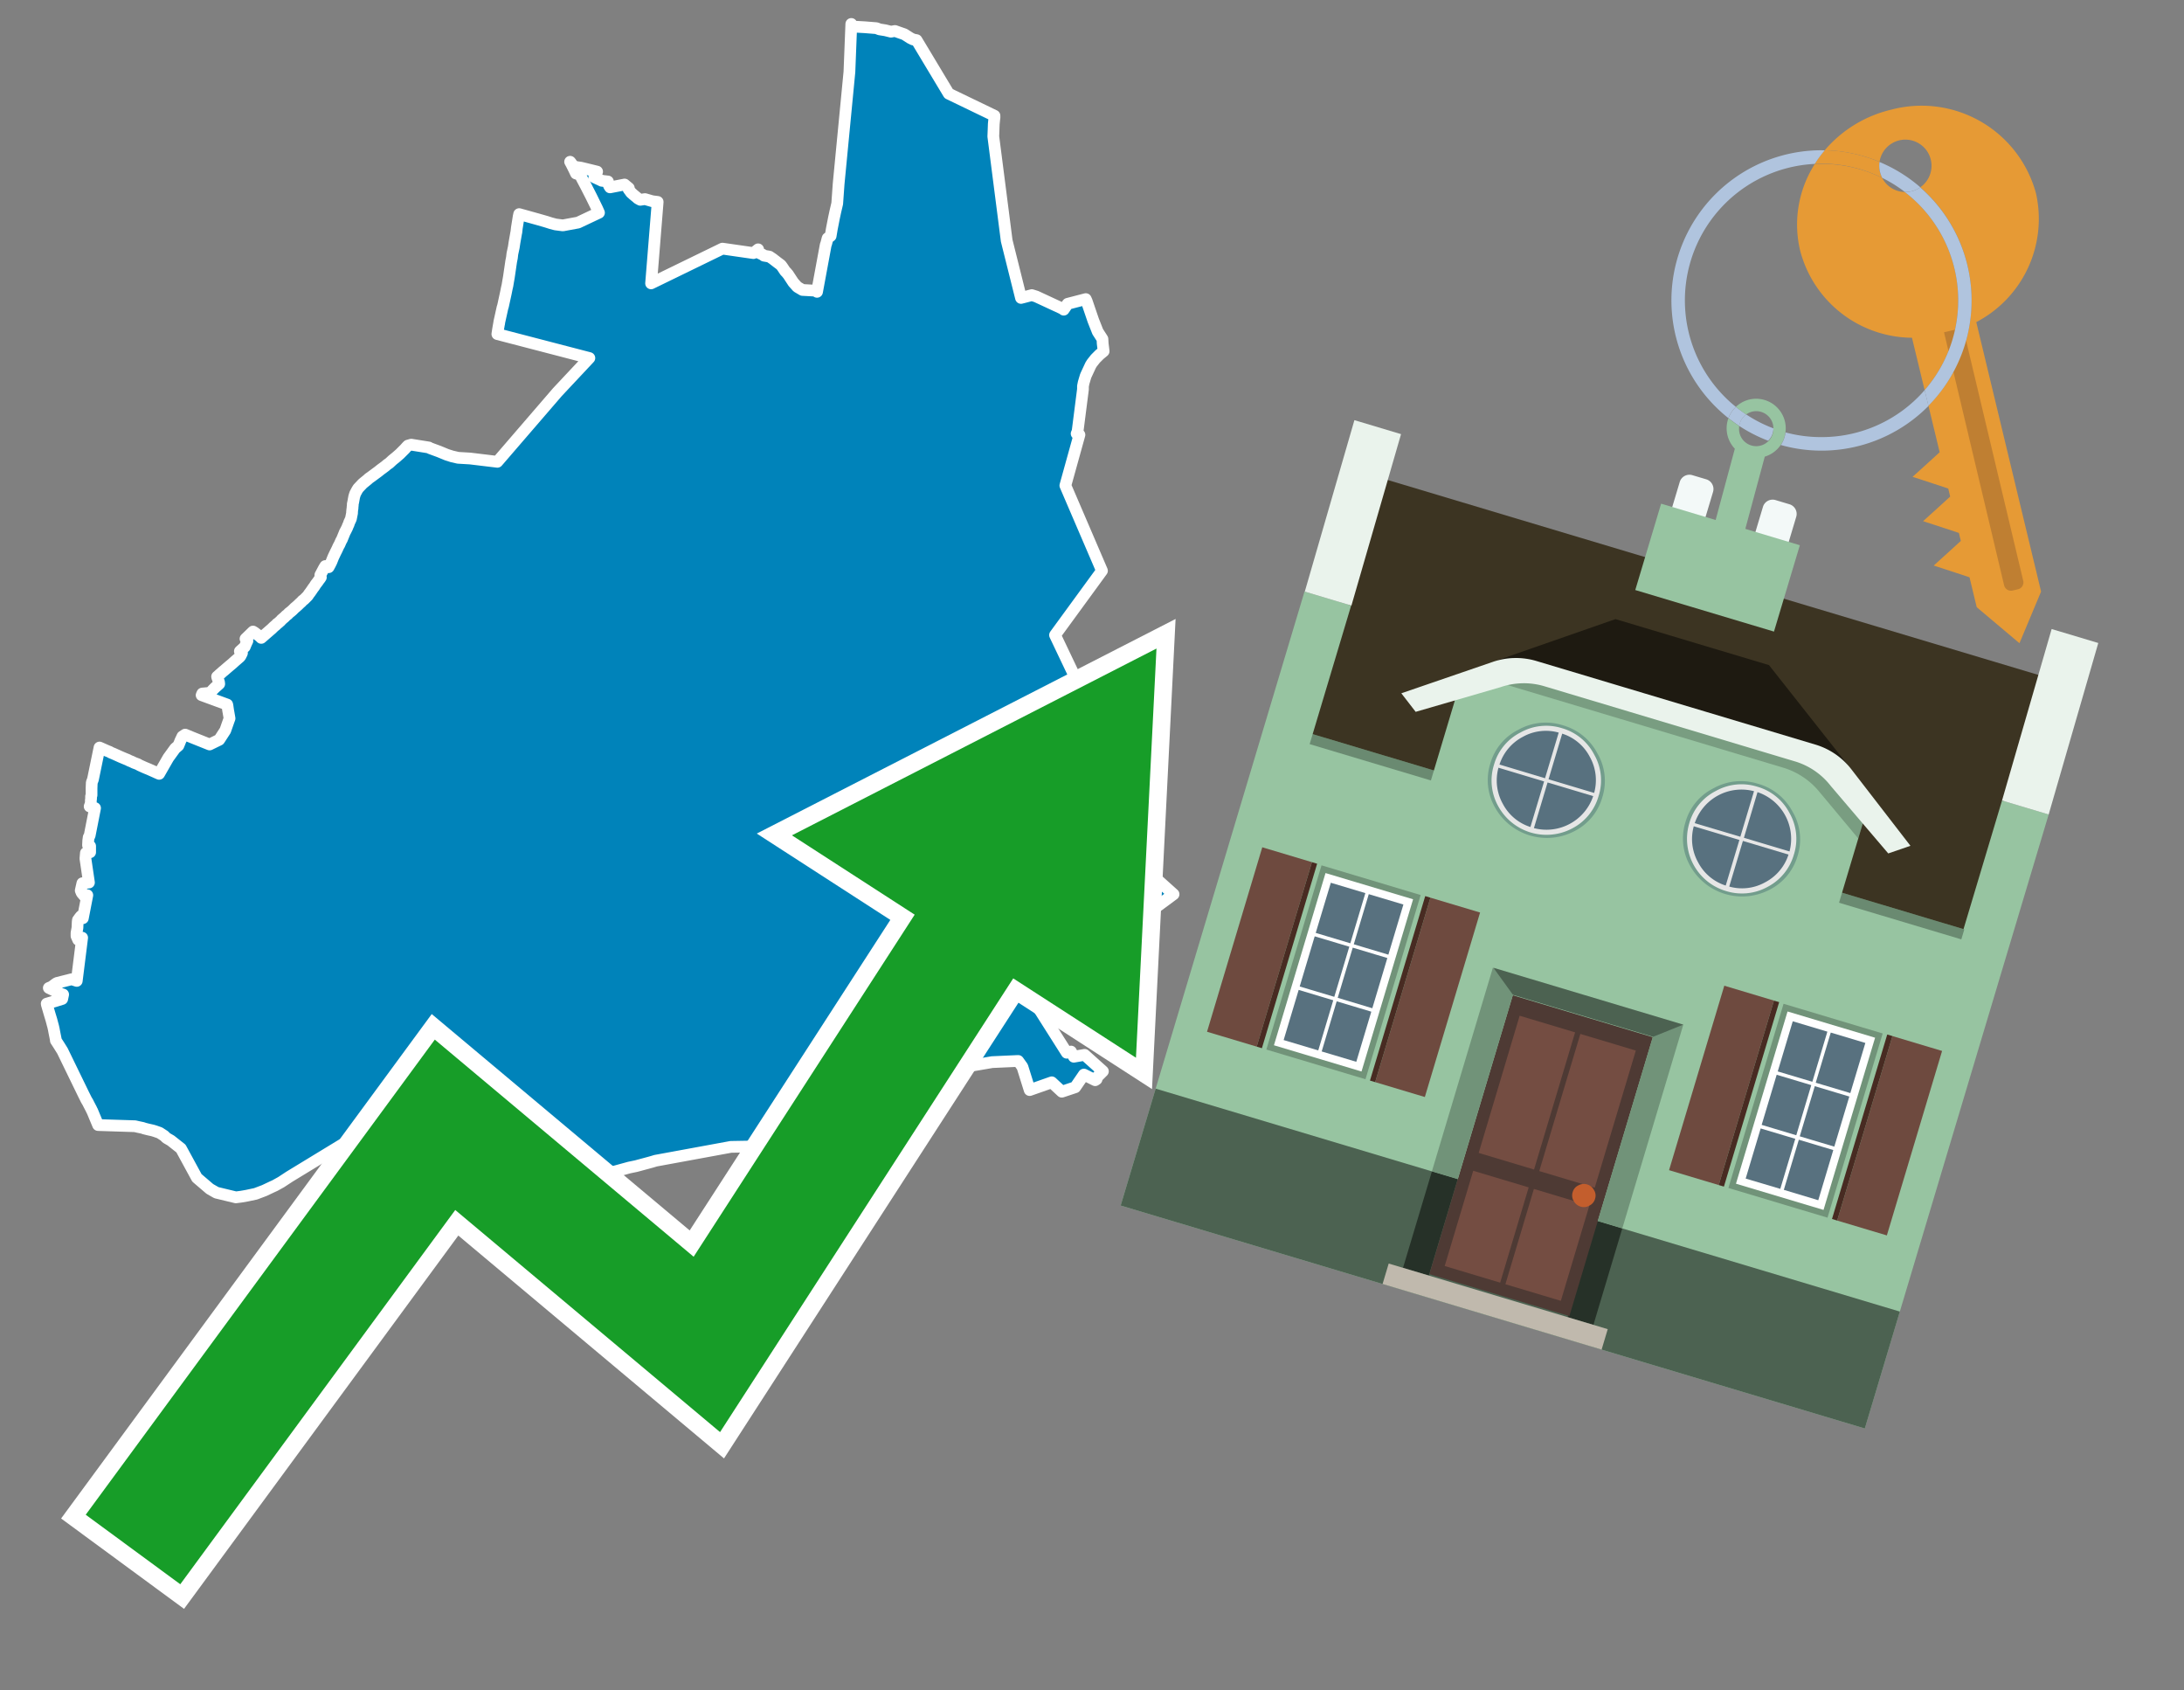 <svg id="Text" xmlns="http://www.w3.org/2000/svg" width="93.05" height="72" viewBox="0 0 93.05 72"><rect x="0" y="0" width="93.05" height="72" fill="#808080" stroke="none"/><polygon points="2.42,41.87 3.05,41.71 3.27,41.78 3.5,39.94 3.42,39.97 3.33,40.03 3.26,39.87 3.26,39.74 3.3,39.52 3.31,39.27 3.32,39.19 3.4,39.08 3.45,39.02 3.53,39.11 3.72,38.13 3.59,38.16 3.48,38.03 3.44,37.93 3.51,37.62 3.79,37.59 3.64,36.57 3.66,36.33 3.84,36.3 3.84,36.04 3.75,36 3.76,35.8 3.78,35.66 3.82,35.59 4.05,34.42 3.82,34.35 3.86,34.24 3.87,34.19 3.87,34.09 3.88,34.02 3.88,33.92 3.9,33.87 3.9,33.81 3.9,33.74 3.9,33.58 3.91,33.33 3.96,33.2 4.24,31.84 4.4,31.91 4.49,31.95 4.58,31.99 4.66,32.02 4.73,32.06 4.83,32.1 5.14,32.24 5.33,32.32 5.43,32.36 5.53,32.41 5.61,32.44 5.71,32.49 5.87,32.55 5.96,32.6 6.07,32.65 6.16,32.69 6.23,32.72 6.33,32.76 6.42,32.8 6.6,32.88 6.71,32.93 6.78,32.96 7.17,32.28 7.46,31.88 7.6,31.76 7.65,31.64 7.69,31.54 7.72,31.48 7.77,31.37 7.89,31.29 8.18,31.41 8.58,31.57 8.93,31.71 9.34,31.51 9.6,31.11 9.61,31.08 9.74,30.71 9.78,30.6 9.74,30.37 9.72,30.26 9.69,30.05 9.68,30.01 8.59,29.61 8.62,29.54 8.95,29.51 9.08,29.37 9.14,29.31 9.17,29.28 9.25,29.21 9.34,29.13 9.33,29.05 9.26,28.86 9.25,28.82 9.31,28.77 9.35,28.73 9.41,28.68 9.51,28.59 9.55,28.56 9.63,28.49 9.7,28.43 9.77,28.37 9.83,28.32 9.89,28.27 10,28.17 10.22,27.98 10.26,27.92 10.27,27.89 10.3,27.84 10.31,27.81 10.22,27.74 10.43,27.55 10.47,27.45 10.52,27.34 10.54,27.3 10.46,27.21 10.78,26.9 10.86,26.95 10.91,26.99 11.07,27.11 11.1,27.14 11.13,27.17 11.51,26.84 11.58,26.78 11.65,26.71 11.72,26.65 11.76,26.62 11.8,26.57 11.85,26.54 11.88,26.51 11.95,26.45 12,26.39 12.04,26.36 12.07,26.33 12.11,26.3 12.19,26.22 12.23,26.19 12.27,26.16 12.3,26.12 12.39,26.05 12.46,25.99 12.52,25.93 12.56,25.89 12.61,25.85 12.7,25.77 12.76,25.71 12.85,25.63 12.88,25.59 12.96,25.53 12.99,25.5 13.06,25.43 13.11,25.38 13.13,25.35 13.17,25.29 13.21,25.24 13.28,25.14 13.34,25.05 13.38,25 13.4,24.97 13.45,24.89 13.52,24.8 13.55,24.76 13.59,24.7 13.63,24.65 13.67,24.59 13.65,24.54 13.65,24.49 13.81,24.19 13.86,24.11 14,24.16 14.06,24.05 14.1,23.97 14.12,23.93 14.2,23.73 14.29,23.54 14.36,23.4 14.41,23.29 14.44,23.23 14.46,23.2 14.53,23.04 14.57,22.97 14.59,22.92 14.68,22.7 14.7,22.65 14.72,22.62 14.79,22.48 14.81,22.43 14.82,22.4 14.85,22.34 14.88,22.25 14.95,22.1 14.97,22 15,21.85 15,21.8 15.01,21.7 15.02,21.65 15.02,21.61 15.03,21.52 15.03,21.47 15.05,21.38 15.07,21.27 15.09,21.16 15.13,21.03 15.21,20.88 15.26,20.8 15.42,20.63 15.46,20.59 15.62,20.46 15.68,20.41 15.71,20.38 15.85,20.28 16.12,20.08 16.17,20.04 16.22,20 16.41,19.86 16.48,19.8 16.52,19.77 16.58,19.73 16.72,19.6 16.88,19.47 16.96,19.4 17.04,19.33 17.1,19.27 17.18,19.19 17.25,19.12 17.33,19.03 17.38,18.98 17.52,18.94 18.27,19.06 18.32,19.09 18.51,19.16 18.7,19.23 19.04,19.37 19.26,19.44 19.52,19.5 20.03,19.53 21.19,19.67 23.75,16.7 25.11,15.25 21.19,14.23 21.22,14.03 21.26,13.8 21.27,13.76 21.27,13.73 21.41,13.1 21.43,13.04 21.55,12.49 21.59,12.29 21.62,12.16 21.65,11.98 21.68,11.81 21.78,11.13 21.81,10.98 21.83,10.81 21.89,10.53 21.92,10.33 21.98,9.99 21.99,9.93 22,9.89 22.02,9.71 22.07,9.4 22.1,9.21 22.11,9.17 22.12,9.12 22.91,9.34 23.26,9.44 23.48,9.51 23.67,9.56 23.98,9.6 24.63,9.48 25.52,9.06 25.44,8.88 25.19,8.37 24.97,7.94 24.8,7.62 24.74,7.5 24.72,7.47 24.69,7.44 24.54,7.39 24.47,7.24 24.34,6.98 24.29,6.89 24.33,6.94 24.39,7.03 24.45,7.07 24.52,7.11 24.74,7.14 24.95,7.19 25.44,7.31 25.32,7.55 25.58,7.67 25.64,7.7 25.9,7.73 25.94,7.9 25.99,7.98 26.61,7.86 26.79,8.01 26.78,8.06 26.81,8.1 26.84,8.14 26.89,8.21 26.94,8.25 26.97,8.28 27.03,8.33 27.14,8.42 27.17,8.45 27.28,8.51 27.48,8.48 27.79,8.57 28.02,8.6 27.74,12.07 30.78,10.59 32.1,10.78 32.3,10.62 32.29,10.67 32.28,10.71 32.27,10.74 32.5,10.85 32.55,10.89 32.78,10.93 32.93,11.03 32.98,11.07 33.11,11.17 33.27,11.29 33.33,11.37 33.37,11.43 33.45,11.55 33.52,11.62 33.54,11.65 33.57,11.68 33.8,12.03 33.97,12.22 34.19,12.35 34.74,12.38 34.81,12.43 35.18,10.43 35.2,10.38 35.26,10.15 35.39,10.05 35.44,9.75 35.53,9.29 35.59,9.01 35.67,8.67 35.73,7.83 36.19,3.06 36.27,1.02 36.3,1.13 36.84,1.16 37.34,1.2 37.47,1.25 37.72,1.29 37.96,1.35 38.13,1.32 38.3,1.38 38.53,1.46 38.78,1.62 38.9,1.68 39.05,1.71 40.42,3.99 42.37,4.93 42.37,5.01 42.36,5.08 42.34,5.28 42.33,5.56 42.32,5.81 42.89,10.25 43.5,12.69 43.62,12.66 43.96,12.57 44.15,12.63 45.27,13.15 45.32,13.19 45.49,12.94 46.26,12.74 46.3,12.83 46.58,13.65 46.77,14.13 46.97,14.44 46.98,14.63 47,14.79 47.02,14.96 46.85,15.1 46.67,15.28 46.52,15.47 46.49,15.52 46.47,15.55 46.27,15.98 46.25,16.03 46.17,16.3 46.14,16.45 46.14,16.58 45.91,18.38 45.87,18.47 45.99,18.52 45.39,20.68 46.95,24.31 44.95,27.05 47.82,33.08 47.81,33.12 47.95,33.55 48.09,34.05 48.14,34.3 48.16,34.45 48.2,34.93 48.21,35.01 48.11,35.13 48.21,36.25 49.03,37.22 50,38.09 48.58,39.14 43.91,42.41 45.45,44.84 45.63,44.79 45.75,45.01 46.21,44.93 46.99,45.63 46.69,45.93 46.72,45.97 46.66,46.01 46.18,45.77 45.81,46.31 45.24,46.5 44.81,46.1 43.87,46.43 43.56,45.44 43.38,45.19 42.27,45.24 41.63,45.35 40.9,45.47 40.53,45.54 39.94,45.58 38.32,45.68 37.94,45.84 37.01,46.89 36.38,47.87 35.54,48.64 35.01,48.96 34.31,49.01 33.46,48.81 31.14,48.85 27.93,49.44 27.8,49.48 27.62,49.53 27.1,49.67 26.81,49.73 26.3,49.87 26.12,49.92 25.9,49.96 25.72,50 25.47,50.05 24.8,50.09 22.93,49.84 22.72,49.81 22.31,49.78 21.4,49.7 20.69,49.64 20.38,49.61 20.07,49.58 17.71,49.39 17.36,49.34 16.67,49.21 16.35,49.14 16.24,49.11 16.05,49.07 15.51,48.77 15.44,48.72 15.09,48.55 14.81,48.61 12.33,50.12 11.98,50.35 11.71,50.5 11.62,50.54 11.26,50.71 10.89,50.85 10.51,50.93 10.28,50.97 10.05,51 9.22,50.8 8.94,50.64 8.39,50.17 7.71,48.92 7.28,48.58 7.09,48.47 7,48.38 6.8,48.25 6.6,48.18 6.5,48.15 6.32,48.11 6.16,48.07 6.07,48.04 5.88,48 5.75,47.97 4.18,47.92 3.93,47.32 3.91,47.29 3.9,47.26 3.78,47.03 3.74,46.95 3.68,46.85 3.56,46.61 2.66,44.76 2.51,44.52 2.4,44.35 2.38,44.32 2.38,44.29 2.33,44.04 2.31,43.94 2.29,43.83 2.26,43.7 2.24,43.63 2.19,43.44 2.12,43.21 2,42.8 1.99,42.75 2.36,42.64 2.65,42.55 2.69,42.36 2.6,42.33 2.08,42.08 2.2,42.03 2.28,41.97 2.36,41.91 " fill="#0083ba" stroke="#fff" stroke-linejoin="round" stroke-width="0.5"/><polygon points="49.272 27.624 33.741 35.58 38.97 38.959 29.553 53.529 18.525 44.281 3.652 64.518 7.681 67.479 19.396 51.538 30.678 60.999 43.169 41.673 48.398 45.053 49.272 27.624" fill="none" stroke="#fff" stroke-miterlimit="10" stroke-width="1.5"/><polygon points="49.272 27.624 33.741 35.58 38.97 38.959 29.553 53.529 18.525 44.281 3.652 64.518 7.681 67.479 19.396 51.538 30.678 60.999 43.169 41.673 48.398 45.053 49.272 27.624" fill="#179d28"/><path d="M80.19,7.577a1.16,1.16,0,0,1-.094-.251,1.114,1.114,0,0,1-.018-.429A6.367,6.367,0,0,0,77.743,6.4a5.269,5.269,0,0,0-.423.577c.1,0,.192-.007.288-.007A5.794,5.794,0,0,1,80.19,7.577Z" fill="#e69a35"/><path d="M77.608,6.4A6.394,6.394,0,0,0,73.64,17.81a1.26,1.26,0,0,1,.317-.48A5.821,5.821,0,0,1,77.32,6.981a5.269,5.269,0,0,1,.423-.577Z" fill="#b0c4de"/><path d="M84.2,13.72a4.962,4.962,0,0,0,2.545-5.48,5.047,5.047,0,0,0-6.179-3.566A5.322,5.322,0,0,0,77.743,6.4a6.367,6.367,0,0,1,2.335.493,1.114,1.114,0,1,1,1.736,1.084,6.392,6.392,0,0,1,.347,9.3l.479,1.985-.438.4-.716.648.92.3.6.2.082.341-.438.4-.716.648.92.3.605.2.082.341-.438.4-.716.649.92.3.605.2.307,1.274,1.821,1.534.921-2.2Z" fill="#e69a35"/><path d="M81.154,8.179a1.115,1.115,0,0,1-.964-.6,5.794,5.794,0,0,0-2.582-.6c-.1,0-.192,0-.288.007a4.783,4.783,0,0,0-.625,3.685,4.962,4.962,0,0,0,4.765,3.715L82,16.617a5.82,5.82,0,0,0-.846-8.438Z" fill="#e69a35"/><path d="M74.1,18.142a6.386,6.386,0,0,0,1.232.63.73.73,0,0,0,.224-.527h0a5.783,5.783,0,0,1-1.159-.593A.733.733,0,0,0,74.1,18.142Z" fill="#b0c4de"/><path d="M74.4,17.652q-.228-.152-.44-.322a1.26,1.26,0,0,0-.317.48c.148.117.3.228.46.332A.733.733,0,0,1,74.4,17.652Z" fill="#b0c4de"/><path d="M74.824,16.984a1.257,1.257,0,0,0-.867.346c.141.114.288.222.44.322a.731.731,0,0,1,1.159.593h0a.732.732,0,1,1-1.463,0,.7.7,0,0,1,.007-.1c-.158-.1-.312-.215-.46-.332a1.258,1.258,0,0,0,.273,1.3l-.979,3.635,1.275.341.98-3.639a1.266,1.266,0,0,0,.681-.5,1.249,1.249,0,0,0,.2-.538,1.328,1.328,0,0,0,.012-.168A1.262,1.262,0,0,0,74.824,16.984Z" fill="#97c4a1"/><path d="M85.974,25.1l-.226.053a.3.3,0,0,1-.362-.223l-2.56-10.777.81-.193L86.2,24.736A.3.3,0,0,1,85.974,25.1Z" fill="#bf7f32"/><path d="M80.1,7.326a1.16,1.16,0,0,0,.094.251,5.833,5.833,0,0,1,.964.6,1.137,1.137,0,0,0,.287-.031,1.108,1.108,0,0,0,.373-.167A6.371,6.371,0,0,0,80.078,6.9,1.114,1.114,0,0,0,80.1,7.326Z" fill="#b0c4de"/><path d="M77.608,18.618a5.836,5.836,0,0,1-1.534-.2,1.24,1.24,0,0,1-.2.537,6.4,6.4,0,0,0,6.291-1.666L82,16.617A5.807,5.807,0,0,1,77.608,18.618Z" fill="#b0c4de"/><path d="M81.814,7.981a1.108,1.108,0,0,1-.373.167,1.137,1.137,0,0,1-.287.031A5.82,5.82,0,0,1,82,16.617l.161.667a6.392,6.392,0,0,0-.347-9.3Z" fill="#b0c4de"/><polygon points="83.79 39.753 55.78 31.364 58.988 20.404 86.964 28.783 83.79 39.753 83.79 39.753" fill="#3c3422" fill-rule="evenodd"/><polygon points="81.705 53.32 87.284 34.692 85.297 34.097 83.656 39.575 55.926 31.269 57.567 25.791 55.579 25.196 47.746 51.348 79.451 60.844 81.705 53.32" fill="#97c4a1" fill-rule="evenodd"/><rect x="69.522" y="21.148" width="0.444" height="28.983" transform="translate(15.592 92.226) rotate(-73.326)" opacity="0.3"/><polygon points="87.284 34.692 85.297 34.097 87.411 26.793 89.398 27.388 87.284 34.692 87.284 34.692" fill="#eaf3ec" fill-rule="evenodd"/><polygon points="57.578 25.794 55.591 25.199 57.705 17.896 59.692 18.491 57.578 25.794 57.578 25.794" fill="#eaf3ec" fill-rule="evenodd"/><polygon points="79.451 60.844 80.943 55.865 49.238 46.369 47.747 51.348 79.451 60.844 79.451 60.844" fill="#4c6251" fill-rule="evenodd"/><path d="M71.566,20.528l-.522,1.743,1.418.425.523-1.744a.432.432,0,0,0-.289-.536l-.593-.177A.431.431,0,0,0,71.566,20.528Z" fill="#f3f9f8" fill-rule="evenodd"/><path d="M75.111,21.589l-.522,1.743,1.418.425.522-1.743a.43.43,0,0,0-.289-.536l-.593-.178A.43.43,0,0,0,75.111,21.589Z" fill="#f3f9f8" fill-rule="evenodd"/><polygon points="75.368 28.329 68.829 26.37 63.807 28.121 78.733 32.591 75.368 28.329" fill="#1e1a11"/><polygon points="78.248 32.422 64.442 28.287 62.236 28.998 60.064 36.247 77.453 41.455 79.651 34.116 78.248 32.422" fill="#97c4a1"/><path d="M77.74,32.516S65.088,28.725,65,28.7l-.938.43,11.892,3.562a3.175,3.175,0,0,1,1.532,1l1.685,2.02.327-1.09Z" fill-rule="evenodd" opacity="0.2"/><path d="M77.35,31.716,65.458,28.154a3.041,3.041,0,0,0-1.854.037l-3.9,1.339.611.79,3.626-1.054a3.045,3.045,0,0,1,1.855-.037l10.673,3.2A3.028,3.028,0,0,1,78,33.477l2.45,2.874.945-.325-2.518-3.26A3.036,3.036,0,0,0,77.35,31.716Z" fill="#eaf3ec"/><polygon points="76.683 23.223 70.773 21.453 69.671 25.132 75.581 26.902 76.683 23.223 76.683 23.223" fill="#97c4a1" fill-rule="evenodd"/><g id="Symbol_9_0_Layer2_0_MEMBER_8_MEMBER_21_MEMBER_0_FILL" data-name="Symbol 9 0 Layer2 0 MEMBER 8 MEMBER 21 MEMBER 0 FILL"><path d="M66.584,30.892a2.39,2.39,0,0,0-1.891.189,2.317,2.317,0,0,0-1.2,1.448A2.345,2.345,0,0,0,63.7,34.4a2.528,2.528,0,0,0,3.367,1.008,2.339,2.339,0,0,0,1.2-1.447,2.313,2.313,0,0,0-.208-1.87A2.394,2.394,0,0,0,66.584,30.892Z" fill="#729d8c"/></g><g id="Symbol_9_0_Layer2_0_MEMBER_8_MEMBER_21_MEMBER_1_FILL" data-name="Symbol 9 0 Layer2 0 MEMBER 8 MEMBER 21 MEMBER 1 FILL"><path d="M66.547,31.016a2.241,2.241,0,0,0-1.769.185,2.213,2.213,0,0,0-1.127,1.376,2.239,2.239,0,0,0,.185,1.768,2.341,2.341,0,0,0,3.145.942,2.234,2.234,0,0,0,1.126-1.376,2.207,2.207,0,0,0-.185-1.768A2.237,2.237,0,0,0,66.547,31.016Z" fill="#e6e6e6"/></g><g id="Symbol_9_0_Layer2_0_MEMBER_8_MEMBER_21_MEMBER_2_MEMBER_0_FILL" data-name="Symbol 9 0 Layer2 0 MEMBER 8 MEMBER 21 MEMBER 2 MEMBER 0 FILL"><path d="M65.787,33.284,63.843,32.7a2.036,2.036,0,0,0,.186,1.539,2.015,2.015,0,0,0,1.175.986Z" fill="#58717f"/></g><g id="Symbol_9_0_Layer2_0_MEMBER_8_MEMBER_21_MEMBER_2_MEMBER_1_FILL" data-name="Symbol 9 0 Layer2 0 MEMBER 8 MEMBER 21 MEMBER 2 MEMBER 1 FILL"><path d="M65.827,33.148l.582-1.944a2.01,2.01,0,0,0-1.523.178,2.037,2.037,0,0,0-1,1.183Z" fill="#58717f"/></g><g id="Symbol_9_0_Layer2_0_MEMBER_8_MEMBER_21_MEMBER_2_MEMBER_2_FILL" data-name="Symbol 9 0 Layer2 0 MEMBER 8 MEMBER 21 MEMBER 2 MEMBER 2 FILL"><path d="M67.878,33.91l-1.943-.582-.582,1.944a2.1,2.1,0,0,0,2.525-1.362Z" fill="#58717f"/></g><g id="Symbol_9_0_Layer2_0_MEMBER_8_MEMBER_21_MEMBER_2_MEMBER_3_FILL" data-name="Symbol 9 0 Layer2 0 MEMBER 8 MEMBER 21 MEMBER 2 MEMBER 3 FILL"><path d="M66.558,31.249l-.582,1.943,1.943.582a2.031,2.031,0,0,0-.186-1.539A2.009,2.009,0,0,0,66.558,31.249Z" fill="#58717f"/></g><g id="Symbol_9_0_Layer2_0_MEMBER_8_MEMBER_21_MEMBER_0_FILL-2" data-name="Symbol 9 0 Layer2 0 MEMBER 8 MEMBER 21 MEMBER 0 FILL"><path d="M74.9,33.384a2.4,2.4,0,0,0-1.891.189,2.316,2.316,0,0,0-1.2,1.448,2.341,2.341,0,0,0,.209,1.87A2.527,2.527,0,0,0,75.387,37.9a2.345,2.345,0,0,0,1.2-1.447,2.314,2.314,0,0,0-.209-1.87A2.389,2.389,0,0,0,74.9,33.384Z" fill="#729d8c"/></g><g id="Symbol_9_0_Layer2_0_MEMBER_8_MEMBER_21_MEMBER_1_FILL-2" data-name="Symbol 9 0 Layer2 0 MEMBER 8 MEMBER 21 MEMBER 1 FILL"><path d="M74.867,33.508a2.239,2.239,0,0,0-1.768.185,2.21,2.21,0,0,0-1.127,1.376,2.316,2.316,0,0,0,1.564,2.883,2.261,2.261,0,0,0,1.765-.173A2.237,2.237,0,0,0,76.428,36.4a2.209,2.209,0,0,0-.185-1.769A2.239,2.239,0,0,0,74.867,33.508Z" fill="#e6e6e6"/></g><g id="Symbol_9_0_Layer2_0_MEMBER_8_MEMBER_21_MEMBER_2_MEMBER_0_FILL-2" data-name="Symbol 9 0 Layer2 0 MEMBER 8 MEMBER 21 MEMBER 2 MEMBER 0 FILL"><path d="M74.107,35.776l-1.943-.582a2.031,2.031,0,0,0,.186,1.539,2.009,2.009,0,0,0,1.175.986Z" fill="#58717f"/></g><g id="Symbol_9_0_Layer2_0_MEMBER_8_MEMBER_21_MEMBER_2_MEMBER_1_FILL-2" data-name="Symbol 9 0 Layer2 0 MEMBER 8 MEMBER 21 MEMBER 2 MEMBER 1 FILL"><path d="M74.148,35.64,74.73,33.7a2.1,2.1,0,0,0-2.525,1.362Z" fill="#58717f"/></g><g id="Symbol_9_0_Layer2_0_MEMBER_8_MEMBER_21_MEMBER_2_MEMBER_2_FILL-2" data-name="Symbol 9 0 Layer2 0 MEMBER 8 MEMBER 21 MEMBER 2 MEMBER 2 FILL"><path d="M76.2,36.4l-1.943-.582-.582,1.944a2.015,2.015,0,0,0,1.523-.178A2.036,2.036,0,0,0,76.2,36.4Z" fill="#58717f"/></g><g id="Symbol_9_0_Layer2_0_MEMBER_8_MEMBER_21_MEMBER_2_MEMBER_3_FILL-2" data-name="Symbol 9 0 Layer2 0 MEMBER 8 MEMBER 21 MEMBER 2 MEMBER 3 FILL"><path d="M74.879,33.741,74.3,35.684l1.943.582a2.1,2.1,0,0,0-1.361-2.525Z" fill="#58717f"/></g><polygon points="51.426 43.946 53.542 44.58 55.896 36.723 53.78 36.089 51.426 43.946 51.426 43.946" fill="#6e4a3f" fill-rule="evenodd"/><polygon points="53.542 44.58 53.764 44.647 56.117 36.789 55.896 36.723 53.542 44.58 53.542 44.58" fill="#482b22" fill-rule="evenodd"/><polygon points="60.706 46.726 58.59 46.092 60.943 38.235 63.059 38.868 60.706 46.726 60.706 46.726" fill="#6e4a3f" fill-rule="evenodd"/><polygon points="58.59 46.092 58.368 46.026 60.722 38.168 60.943 38.235 58.59 46.092 58.59 46.092" fill="#482b22" fill-rule="evenodd"/><rect x="53.146" y="39.209" width="8.19" height="4.408" transform="translate(1.145 84.365) rotate(-73.326)" fill="#719379"/><polygon points="60.205 38.304 56.474 37.187 54.277 44.522 58.008 45.639 60.205 38.304 60.205 38.304" fill="#fff" fill-rule="evenodd"/><path d="M59.792,38.527l-.64,2.136-1.474-.442.639-2.135,1.475.441Zm-1.621-.485-.64,2.136-1.474-.442L56.7,37.6l1.474.442Zm-2.158,1.84,1.475.441-.64,2.136-1.474-.441.639-2.136Zm-.683,2.282,1.474.441-.639,2.136L54.69,44.3l.64-2.135Zm.981,2.621.639-2.136,1.475.442-.64,2.135-1.474-.441Zm2.158-1.84L56.994,42.5l.64-2.136,1.474.442-.639,2.136Z" fill="#58717f" fill-rule="evenodd"/><polygon points="80.39 52.621 78.274 51.988 80.628 44.13 82.743 44.764 80.39 52.621 80.39 52.621" fill="#6e4a3f" fill-rule="evenodd"/><polygon points="78.274 51.988 78.053 51.921 80.406 44.064 80.628 44.13 78.274 51.988 78.274 51.988" fill="#482b22" fill-rule="evenodd"/><polygon points="71.111 49.842 73.227 50.476 75.58 42.619 73.464 41.985 71.111 49.842 71.111 49.842" fill="#6e4a3f" fill-rule="evenodd"/><polygon points="73.227 50.476 73.448 50.542 75.802 42.685 75.58 42.619 73.227 50.476 73.227 50.476" fill="#482b22" fill-rule="evenodd"/><rect x="72.83" y="45.105" width="8.19" height="4.408" transform="translate(9.534 107.426) rotate(-73.326)" fill="#719379"/><polygon points="76.159 43.083 79.889 44.2 77.692 51.535 73.962 50.418 76.159 43.083 76.159 43.083" fill="#fff" fill-rule="evenodd"/><path d="M76.381,43.5l1.475.442-.64,2.135-1.475-.441.64-2.136ZM78,43.981l1.474.442-.64,2.136-1.474-.442L78,43.981Zm.791,2.724-.64,2.135L76.679,48.4l.64-2.136,1.474.442Zm-.684,2.282-.639,2.135L76,50.68l.64-2.135,1.474.442Zm-2.26,1.65L74.375,50.2l.639-2.135,1.475.441-.64,2.136Zm-.791-2.724.64-2.135,1.474.441-.639,2.136-1.475-.442Z" fill="#58717f" fill-rule="evenodd"/><polygon points="67.888 56.431 69.118 52.323 68.019 51.994 66.789 56.102 67.888 56.431 67.888 56.431" fill="#263128" fill-rule="evenodd"/><polygon points="60.877 54.331 62.108 50.223 61.007 49.894 59.776 54.002 60.877 54.331 60.877 54.331" fill="#263128" fill-rule="evenodd"/><g id="Symbol_9_0_Layer2_0_MEMBER_8_MEMBER_12_MEMBER_0_FILL" data-name="Symbol 9 0 Layer2 0 MEMBER 8 MEMBER 12 MEMBER 0 FILL"><path d="M70.418,44.178l-5.965-1.786L60.9,54.27l5.964,1.786Z" fill="#4e3a34"/></g><g id="Symbol_9_0_Layer2_0_MEMBER_8_MEMBER_12_MEMBER_1_MEMBER_0_FILL" data-name="Symbol 9 0 Layer2 0 MEMBER 8 MEMBER 12 MEMBER 1 MEMBER 0 FILL"><path d="M65.358,49.815l1.75-5.843-2.363-.708L63,49.107Z" fill="#744d42"/></g><g id="Symbol_9_0_Layer2_0_MEMBER_8_MEMBER_12_MEMBER_1_MEMBER_1_FILL" data-name="Symbol 9 0 Layer2 0 MEMBER 8 MEMBER 12 MEMBER 1 MEMBER 1 FILL"><path d="M67.331,44.039l-1.75,5.842,2.364.708,1.75-5.842Z" fill="#744d42"/></g><g id="Symbol_9_0_Layer2_0_MEMBER_8_MEMBER_12_MEMBER_2_MEMBER_0_FILL" data-name="Symbol 9 0 Layer2 0 MEMBER 8 MEMBER 12 MEMBER 2 MEMBER 0 FILL"><path d="M63.915,54.633l1.215-4.058-2.363-.707-1.215,4.057Z" fill="#744d42"/></g><g id="Symbol_9_0_Layer2_0_MEMBER_8_MEMBER_12_MEMBER_2_MEMBER_1_FILL" data-name="Symbol 9 0 Layer2 0 MEMBER 8 MEMBER 12 MEMBER 2 MEMBER 1 FILL"><path d="M66.5,55.407l1.215-4.057-2.363-.708L64.138,54.7Z" fill="#744d42"/></g><g id="Symbol_9_0_Layer2_0_MEMBER_8_MEMBER_13_FILL" data-name="Symbol 9 0 Layer2 0 MEMBER 8 MEMBER 13 FILL"><path d="M67.959,51.058a.439.439,0,0,0-.045-.367.487.487,0,0,0-.669-.2.445.445,0,0,0-.239.282.457.457,0,0,0,.041.378.481.481,0,0,0,.293.242.459.459,0,0,0,.377-.042A.453.453,0,0,0,67.959,51.058Z" fill="#c35e2d"/></g><g id="Symbol_9_0_Layer2_0_MEMBER_8_MEMBER_14_FILL" data-name="Symbol 9 0 Layer2 0 MEMBER 8 MEMBER 14 FILL"><path d="M64.557,42.047l-.951-.833-2.6,8.68,1.1.329Z" fill="#719379"/></g><g id="Symbol_9_0_Layer2_0_MEMBER_8_MEMBER_15_FILL" data-name="Symbol 9 0 Layer2 0 MEMBER 8 MEMBER 15 FILL"><path d="M71.718,43.643l-1.2.19L68.072,52.01l1.046.313Z" fill="#719379"/></g><g id="Symbol_9_0_Layer2_0_MEMBER_8_MEMBER_16_FILL" data-name="Symbol 9 0 Layer2 0 MEMBER 8 MEMBER 16 FILL"><path d="M63.627,41.22l.836,1.156,5.961,1.786,1.294-.519Z" fill="#4c6251"/></g><polygon points="58.905 54.69 59.166 53.819 68.498 56.614 68.237 57.485 58.905 54.69 58.905 54.69" fill="#c0b9ad" fill-rule="evenodd"/></svg>